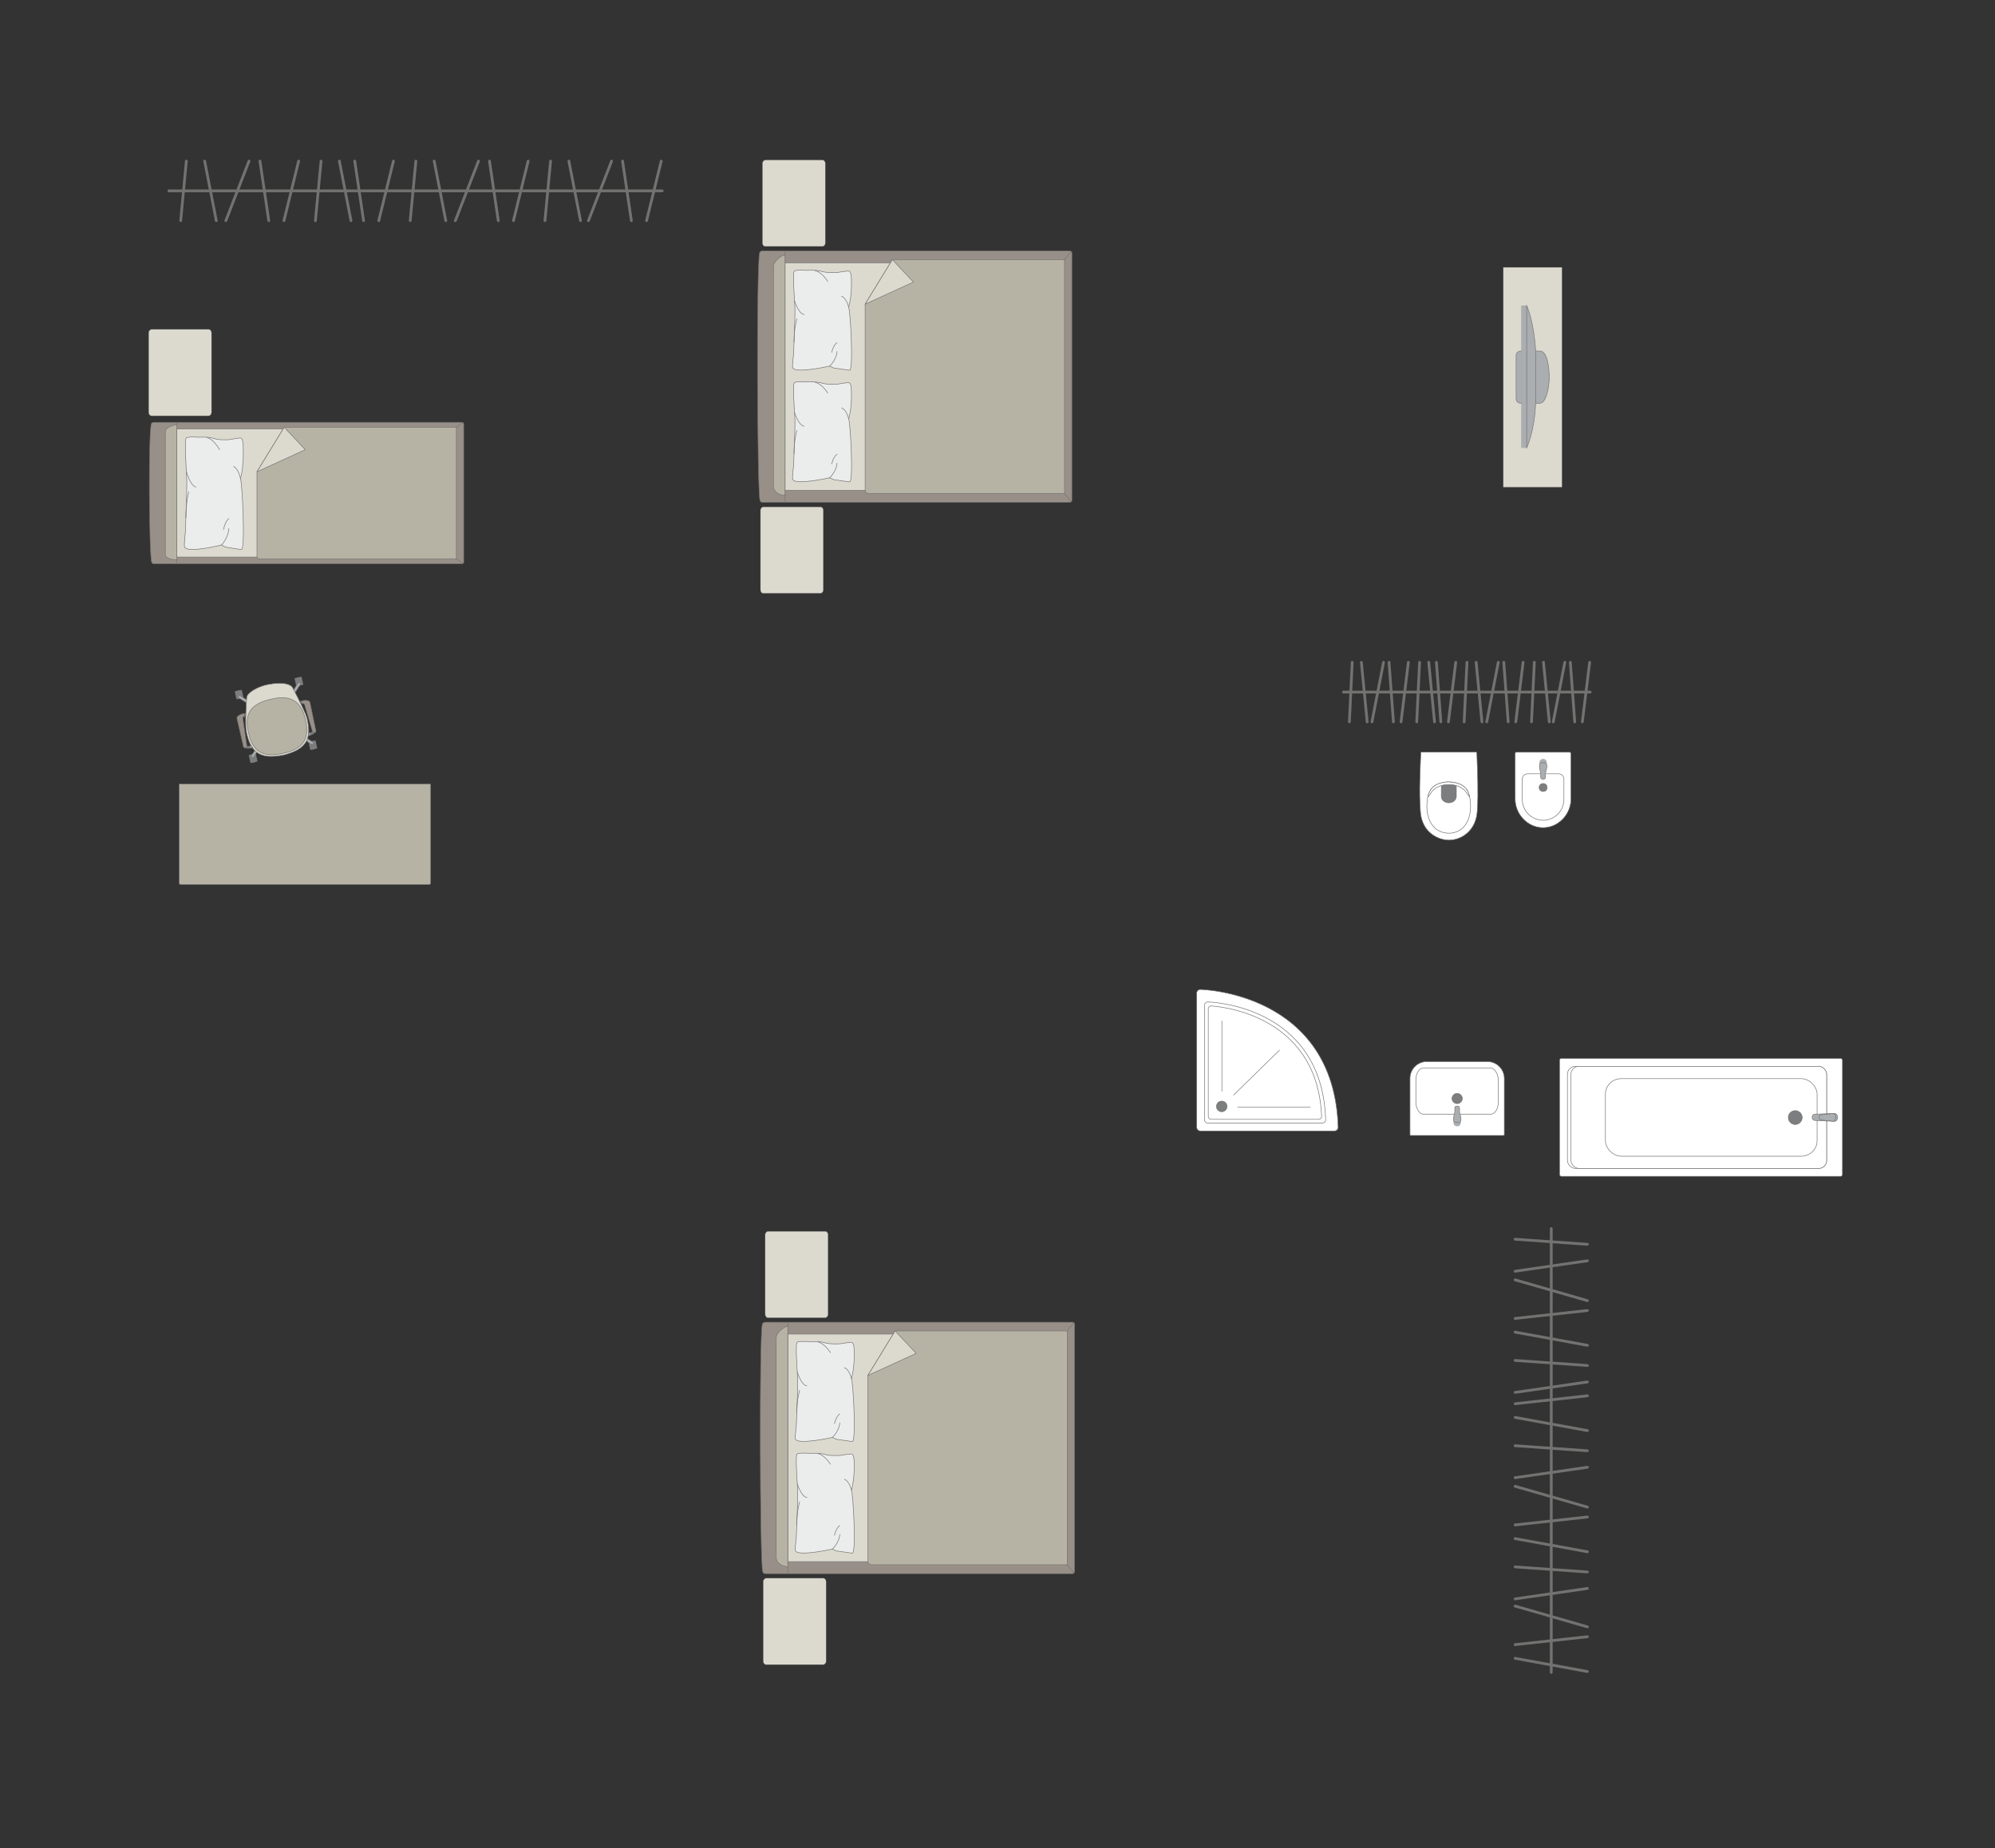 <?xml version="1.0" encoding="UTF-8"?>
<!DOCTYPE svg PUBLIC "-//W3C//DTD SVG 1.1//EN" "http://www.w3.org/Graphics/SVG/1.1/DTD/svg11.dtd">
<!-- Creator: CorelDRAW -->
<svg xmlns="http://www.w3.org/2000/svg" xml:space="preserve" width="126.937mm" height="117.604mm" version="1.1" style="shape-rendering:geometricPrecision; text-rendering:geometricPrecision; image-rendering:optimizeQuality; fill-rule:evenodd; clip-rule:evenodd"
viewBox="0 0 12069.9 11182.43"
 xmlns:xlink="http://www.w3.org/1999/xlink"
 xmlns:xodm="http://www.corel.com/coreldraw/odm/2003">
 <rect x="0" y="0" width="12069.9" height="11182.43" fill="#333333" stroke="none"/>
 <defs>
  <style type="text/css">
   <![CDATA[
    .str0 {stroke:#727271;stroke-width:3.35;stroke-miterlimit:22.926}
    .str1 {stroke:#727271;stroke-width:3.35;stroke-linejoin:round;stroke-miterlimit:22.926}
    .str3 {stroke:#727271;stroke-width:3.35;stroke-linecap:round;stroke-miterlimit:22.926}
    .str2 {stroke:#727271;stroke-width:3.35;stroke-linecap:round;stroke-linejoin:round;stroke-miterlimit:22.926}
    .str4 {stroke:#727271;stroke-width:16.76;stroke-linecap:round;stroke-linejoin:round;stroke-miterlimit:22.926}
    .fil1 {fill:none}
    .fil4 {fill:#EBECEC}
    .fil2 {fill:#DCD9CF}
    .fil3 {fill:#B6B3A5}
    .fil6 {fill:#AAAEB1}
    .fil0 {fill:#989088}
    .fil5 {fill:#7C7D7E}
    .fil7 {fill:white}
   ]]>
  </style>
 </defs>
 <g id="мебель">
  <g id="_2355732663424">
   <g>
    <path class="fil0 str0" d="M918.12 3403.57c-16.44,-36.61 -20.91,-804.78 -1.83,-840.74 0,-4.08 9.64,-7.41 16.81,-7.41l1859.32 0c7.18,0 13.06,3.33 13.06,7.41l0 840.96c0,4.08 -5.89,7.41 -13.06,7.41l-1722.14 0 -137.18 0c-7.18,0 -14.99,-3.56 -14.99,-7.63z"/>
    <line class="fil1 str0" x1="1070.12" y1="3411.2" x2="1070.12" y2= "2555.43" />
    <polygon class="fil2 str0" points="1070.12,2595.72 2745.71,2595.72 2745.71,3370.37 1070.12,3370.37 "/>
    <line class="fil1 str0" x1="2801.23" y1="3409.25" x2="2745.71" y2= "3370.37" />
    <line class="fil1 str0" x1="2745.71" y1="2595.72" x2="2800.6" y2= "2557.07" />
    <path class="fil3 str0" d="M1070.12 3387.4c-31.96,-0.2 -68.57,-11.11 -69.95,-30.33l0 -748.6c0.53,-22.14 69.95,-46.3 69.95,-35.59l0 814.52z"/>
    <path class="fil3 str0" d="M1719.48 2585.12l1041.49 0 0 795.73 -1192.75 0c-10.79,-0.37 -13.5,-6.9 -13.5,-13.11 0,-257.87 0,-255.44 0,-513.31 30.14,-49.27 141.46,-231.22 164.76,-269.31z"/>
    <polygon class="fil2 str1" points="1719.49,2585.13 1846.78,2720.9 1554.73,2854.43 "/>
   </g>
   <g>
    <path class="fil4 str2" d="M1116.71 3308.32c-4.12,-8.45 2.49,-62.18 4.97,-93.36 0,0 9.57,-259.84 8.39,-285.3 2.42,-32.22 -16.71,-254.31 -4.54,-277.64 4.12,-12.58 76.86,-6.36 76.86,-6.36 0,0 58.15,-4.32 91.74,7.58 33.59,11.9 94.67,6.56 94.67,6.56 0,0 64.79,-12.44 67.55,-9.35 11.97,1.7 14.22,34.55 14.22,34.55 0,0 8.42,118.83 -15.55,211.84 9.92,15.99 31.2,436.4 4.7,428.49l-95.67 -15.25 -23.58 -12.78c0,0 -210.18,52.99 -223.76,11z"/>
    <path class="fil1 str2" d="M1185.9 2946.61c-35.26,-6 -57.85,-92.93 -57.85,-92.93"/>
    <path class="fil1 str2" d="M1328.43 2720.57c-39.42,-67.95 -76.23,-72.88 -76.23,-72.88"/>
    <path class="fil1 str2" d="M1412.6 2821.95c32.02,15.38 42.42,74.9 42.42,74.9"/>
    <path class="fil1 str2" d="M1340.47 3297.31c43.32,-48.64 44.23,-99.11 44.23,-99.11"/>
    <path class="fil1 str2" d="M1352.49 3203.46c10.9,-52.26 32.22,-66.08 32.22,-66.08"/>
    <path class="fil1 str2" d="M1124.61 3132.65c-0.29,-92.72 17.27,-157.35 17.27,-157.35"/>
   </g>
  </g>
  <rect class="fil2 str0" transform="matrix(1.29034E-14 -0.487 0.405 1.07249E-14 899.32 2515.86)" width="1073.41" height="939.24" rx="41.72" ry="41.72"/>
  <rect class="fil2 str0" transform="matrix(1.29034E-14 -0.487 0.405 1.07249E-14 4612.83 1491.05)" width="1073.41" height="939.24" rx="41.72" ry="41.72"/>
  <rect class="fil2 str0" transform="matrix(1.29034E-14 -0.487 0.405 1.07249E-14 4600.91 3589.84)" width="1073.41" height="939.24" rx="41.72" ry="41.72"/>
  <g id="_2355732690784">
   <g>
    <path class="fil0 str0" d="M4597.55 3026.02c-16.44,-65.08 -20.91,-1430.71 -1.83,-1494.64 0,-7.25 9.64,-13.17 16.81,-13.17l1859.32 0c7.18,0 13.06,5.92 13.06,13.17l0 1495.03c0,7.25 -5.89,13.17 -13.06,13.17l-1722.14 0 -137.18 0c-7.18,0 -14.99,-6.31 -14.99,-13.56z"/>
    <line class="fil1 str0" x1="4749.56" y1="3039.58" x2="4749.56" y2= "1518.2" />
    <polygon class="fil2 str0" points="4749.56,1589.83 6425.15,1589.83 6425.15,2966.99 4749.56,2966.99 "/>
    <line class="fil1 str0" x1="6480.67" y1="3036.11" x2="6425.15" y2= "2966.99" />
    <line class="fil1 str0" x1="6425.15" y1="1589.83" x2="6480.03" y2= "1521.12" />
    <path class="fil3 str0" d="M4749.56 2997.26c-31.96,-0.35 -68.57,-19.74 -69.95,-53.91l0 -1330.86c0.53,-39.35 69.95,-82.3 69.95,-63.27l0 1448.04z"/>
    <path class="fil3 str0" d="M5398.91 1571l1041.5 0 0 1414.64 -1184.32 0c-10.8,0.06 -21.6,-8.3 -21.95,-18.65 0,-458.45 0,-668.23 0,-1126.68 25.83,-42.21 157.34,-257.18 164.76,-269.31z"/>
    <polygon class="fil2 str1" points="5398.92,1571.01 5526.21,1706.77 5234.15,1840.31 "/>
   </g>
   <g>
    <path class="fil4 str2" d="M4796.15 2224.93c-4.12,-7.52 2.49,-55.27 4.97,-82.99 0,0 9.57,-230.96 8.39,-253.59 2.42,-28.65 -16.71,-226.05 -4.54,-246.79 4.12,-11.17 76.86,-5.66 76.86,-5.66 0,0 58.15,-3.83 91.74,6.74 33.59,10.58 94.67,5.83 94.67,5.83 0,0 64.79,-11.06 67.55,-8.3 11.97,1.51 14.22,30.71 14.22,30.71 0,0 8.42,105.62 -15.55,188.3 9.92,14.22 31.2,387.92 4.7,380.88l-95.67 -13.55 -23.58 -11.36c0,0 -210.18,47.11 -223.76,9.78z"/>
    <path class="fil1 str2" d="M4865.33 1903.41c-35.26,-5.33 -57.85,-82.6 -57.85,-82.6"/>
    <path class="fil1 str2" d="M5007.87 1702.48c-39.42,-60.39 -76.23,-64.78 -76.23,-64.78"/>
    <path class="fil1 str2" d="M5092.04 1792.6c32.02,13.67 42.42,66.57 42.42,66.57"/>
    <path class="fil1 str2" d="M5019.91 2215.14c43.32,-43.24 44.23,-88.1 44.23,-88.1"/>
    <path class="fil1 str2" d="M5031.92 2131.72c10.9,-46.46 32.22,-58.74 32.22,-58.74"/>
    <path class="fil1 str2" d="M4804.04 2068.77c-0.29,-82.42 17.27,-139.87 17.27,-139.87"/>
   </g>
   <g>
    <path class="fil4 str2" d="M4796.15 2900.44c-4.12,-7.52 2.49,-55.27 4.97,-82.99 0,0 9.57,-230.96 8.39,-253.59 2.42,-28.65 -16.71,-226.05 -4.54,-246.79 4.12,-11.17 76.86,-5.66 76.86,-5.66 0,0 58.15,-3.83 91.74,6.74 33.59,10.58 94.67,5.83 94.67,5.83 0,0 64.79,-11.06 67.55,-8.3 11.97,1.51 14.22,30.71 14.22,30.71 0,0 8.42,105.62 -15.55,188.3 9.92,14.22 31.2,387.92 4.7,380.88l-95.67 -13.55 -23.58 -11.36c0,0 -210.18,47.11 -223.76,9.78z"/>
    <path class="fil1 str2" d="M4865.33 2578.91c-35.26,-5.33 -57.85,-82.6 -57.85,-82.6"/>
    <path class="fil1 str2" d="M5007.87 2377.99c-39.42,-60.39 -76.23,-64.78 -76.23,-64.78"/>
    <path class="fil1 str2" d="M5092.04 2468.11c32.02,13.67 42.42,66.57 42.42,66.57"/>
    <path class="fil1 str2" d="M5019.91 2890.65c43.32,-43.24 44.23,-88.1 44.23,-88.1"/>
    <path class="fil1 str2" d="M5031.92 2807.22c10.9,-46.46 32.22,-58.74 32.22,-58.74"/>
    <path class="fil1 str2" d="M4804.04 2744.28c-0.29,-82.42 17.27,-139.87 17.27,-139.87"/>
   </g>
  </g>
  <rect class="fil2 str0" transform="matrix(1.29034E-14 -0.487 0.405 1.07249E-14 4629.46 7973.06)" width="1073.41" height="939.24" rx="41.72" ry="41.72"/>
  <rect class="fil2 str0" transform="matrix(1.29034E-14 -0.487 0.405 1.07249E-14 4617.55 10071.9)" width="1073.41" height="939.24" rx="41.72" ry="41.72"/>
  <g id="_2355732699184">
   <g>
    <path class="fil0 str0" d="M4614.19 9508.03c-16.44,-65.08 -20.91,-1430.71 -1.83,-1494.64 0,-7.25 9.64,-13.17 16.81,-13.17l1859.32 0c7.18,0 13.06,5.92 13.06,13.17l0 1495.03c0,7.25 -5.89,13.17 -13.06,13.17l-1722.14 0 -137.18 0c-7.18,0 -14.99,-6.31 -14.99,-13.56z"/>
    <line class="fil1 str0" x1="4766.2" y1="9521.59" x2="4766.2" y2= "8000.21" />
    <polygon class="fil2 str0" points="4766.2,8071.84 6441.79,8071.84 6441.79,9449 4766.2,9449 "/>
    <line class="fil1 str0" x1="6497.31" y1="9518.12" x2="6441.79" y2= "9449" />
    <line class="fil1 str0" x1="6441.79" y1="8071.84" x2="6496.67" y2= "8003.13" />
    <path class="fil3 str0" d="M4766.2 9479.27c-31.96,-0.35 -68.57,-19.74 -69.95,-53.91l0 -1330.86c0.53,-39.35 69.95,-82.3 69.95,-63.27l0 1448.04z"/>
    <path class="fil3 str0" d="M5415.55 8053.01l1041.5 0 0 1414.64 -1184.32 0c-10.8,0.06 -21.6,-8.3 -21.95,-18.65 0,-458.45 0,-668.23 0,-1126.68 25.83,-42.21 157.34,-257.18 164.76,-269.31z"/>
    <polygon class="fil2 str1" points="5415.56,8053.02 5542.85,8188.78 5250.79,8322.32 "/>
   </g>
   <g>
    <path class="fil4 str2" d="M4812.79 8706.94c-4.12,-7.52 2.49,-55.27 4.97,-82.99 0,0 9.57,-230.96 8.39,-253.59 2.42,-28.65 -16.71,-226.05 -4.54,-246.79 4.12,-11.17 76.86,-5.66 76.86,-5.66 0,0 58.15,-3.83 91.74,6.74 33.59,10.58 94.67,5.83 94.67,5.83 0,0 64.79,-11.06 67.55,-8.3 11.97,1.51 14.22,30.71 14.22,30.71 0,0 8.42,105.62 -15.55,188.3 9.92,14.22 31.2,387.92 4.7,380.88l-95.67 -13.55 -23.58 -11.36c0,0 -210.18,47.11 -223.76,9.78z"/>
    <path class="fil1 str2" d="M4881.97 8385.42c-35.26,-5.33 -57.85,-82.6 -57.85,-82.6"/>
    <path class="fil1 str2" d="M5024.51 8184.49c-39.42,-60.39 -76.23,-64.78 -76.23,-64.78"/>
    <path class="fil1 str2" d="M5108.68 8274.61c32.02,13.67 42.42,66.57 42.42,66.57"/>
    <path class="fil1 str2" d="M5036.55 8697.15c43.32,-43.24 44.23,-88.1 44.23,-88.1"/>
    <path class="fil1 str2" d="M5048.56 8613.73c10.9,-46.46 32.22,-58.74 32.22,-58.74"/>
    <path class="fil1 str2" d="M4820.68 8550.78c-0.29,-82.42 17.27,-139.87 17.27,-139.87"/>
   </g>
   <g>
    <path class="fil4 str2" d="M4812.79 9382.45c-4.12,-7.52 2.49,-55.27 4.97,-82.99 0,0 9.57,-230.96 8.39,-253.59 2.42,-28.65 -16.71,-226.05 -4.54,-246.79 4.12,-11.17 76.86,-5.66 76.86,-5.66 0,0 58.15,-3.83 91.74,6.74 33.59,10.58 94.67,5.83 94.67,5.83 0,0 64.79,-11.06 67.55,-8.3 11.97,1.51 14.22,30.71 14.22,30.71 0,0 8.42,105.62 -15.55,188.3 9.92,14.22 31.2,387.92 4.7,380.88l-95.67 -13.55 -23.58 -11.36c0,0 -210.18,47.11 -223.76,9.78z"/>
    <path class="fil1 str2" d="M4881.97 9060.92c-35.26,-5.33 -57.85,-82.6 -57.85,-82.6"/>
    <path class="fil1 str2" d="M5024.51 8860c-39.42,-60.39 -76.23,-64.78 -76.23,-64.78"/>
    <path class="fil1 str2" d="M5108.68 8950.12c32.02,13.67 42.42,66.57 42.42,66.57"/>
    <path class="fil1 str2" d="M5036.55 9372.66c43.32,-43.24 44.23,-88.1 44.23,-88.1"/>
    <path class="fil1 str2" d="M5048.56 9289.23c10.9,-46.46 32.22,-58.74 32.22,-58.74"/>
    <path class="fil1 str2" d="M4820.68 9226.29c-0.29,-82.42 17.27,-139.87 17.27,-139.87"/>
   </g>
  </g>
  <g id="_2355732639472">
   <rect class="fil5 str1" transform="matrix(0.059 -0.013 0.013 0.059 1504.68 4568.5)" width="721.2" height="826.03" rx="35.68" ry="35.68"/>
   <rect class="fil5 str1" transform="matrix(0.059 -0.013 0.013 0.059 1866.34 4489.16)" width="721.2" height="826.03" rx="35.68" ry="35.68"/>
   <rect class="fil5 str1" transform="matrix(0.059 -0.013 0.013 0.059 1420.14 4183.12)" width="721.2" height="826.03" rx="35.68" ry="35.68"/>
   <rect class="fil5 str1" transform="matrix(0.059 -0.013 0.013 0.059 1781.79 4103.78)" width="721.2" height="826.03" rx="35.68" ry="35.68"/>
   <rect class="fil5 str1" transform="matrix(0.05 -0.011 0.011 0.051 1518.03 4565.57)" width="322.86" height="964.4"/>
   <rect class="fil5 str1" transform="matrix(0.05 -0.011 0.011 0.051 1879.68 4486.23)" width="322.86" height="964.4"/>
   <rect class="fil5 str1" transform="matrix(0.05 -0.011 0.011 0.051 1795.14 4100.85)" width="322.86" height="964.4"/>
   <rect class="fil5 str1" transform="matrix(0.05 -0.011 0.011 0.051 1433.48 4180.2)" width="322.86" height="964.4"/>
   <path class="fil6 str0" d="M1442.83 4211.94l0 0c2.28,-3.57 7.6,-4.23 11.86,-1.55l53.34 33.61c4.26,2.68 5.59,8.23 3.31,11.8l0 0c-2.28,3.57 -7.87,4.66 -12.09,1.92l-52.86 -34.36c-4.22,-2.75 -5.84,-7.85 -3.56,-11.42z"/>
   <path class="fil6 str0" d="M1814.27 4130.46l0 0c-3.57,-2.28 -8.68,-0.67 -11.42,3.56l-34.37 52.85c-2.75,4.22 -1.64,9.82 1.93,12.1l0 0c3.57,2.28 9.11,0.94 11.79,-3.32l33.62 -53.33c2.68,-4.26 2.02,-9.58 -1.55,-11.86z"/>
   <path class="fil6 str0" d="M1895.62 4501.27l0 0c-2.28,3.57 -7.6,4.23 -11.86,1.55l-53.34 -33.6c-4.25,-2.68 -5.59,-8.23 -3.31,-11.8l0 0c2.28,-3.57 7.87,-4.67 12.09,-1.92l52.86 34.36c4.22,2.74 5.85,7.84 3.56,11.41z"/>
   <path class="fil6 str0" d="M1523.87 4582.83l0 0c3.57,2.28 8.67,0.66 11.42,-3.57l34.37 -52.85c2.74,-4.22 1.64,-9.82 -1.94,-12.1l0 0c-3.57,-2.28 -9.1,-0.94 -11.78,3.32l-33.62 53.33c-2.68,4.26 -2.02,9.58 1.55,11.87z"/>
   <path class="fil2 str0" d="M1620.29 4141.67l0 0c105.05,-19.92 143.26,3.9 150.24,19.35 25.77,49.81 75.13,142.36 86.8,184.49 29.63,125.57 -1.39,187.69 -143.25,223.76l0 0c-103.25,17.45 -193.97,17.43 -223.76,-143.25 -7.36,-36.29 -3.01,-137.88 2.43,-207.17 2.32,-27.13 65.8,-64.93 127.52,-77.17z"/>
   <path class="fil3 str0" d="M1642.65 4229.84l0 0c75.56,-16.57 173.37,-22.36 206.07,126.69l0 0c23.66,107.84 -5.79,173.17 -136.71,201.9l0 0c-114.29,25.07 -181.74,-1.84 -208.99,-126.06l0 0c-22.9,-104.36 1.51,-172.23 139.63,-202.53z"/>
   <path class="fil0 str0" d="M1480.22 4333.82l-3.71 -16.89c0,0 -47.41,9.29 -42.66,30.89 4.74,21.6 39.47,171.64 39.47,171.64 2.24,9.2 21.81,5.91 20.37,-4.47l-25.06 -170.56c-0.45,-2.79 2.27,-9.22 11.6,-10.61z"/>
   <path class="fil5 str1" d="M1493.68 4514.99c0,0 11.74,1.94 25.54,-3.15l7.32 11.52c0,0 -24.25,10.17 -41.44,1.16l8.58 -9.54z"/>
   <path class="fil6 str0" d="M1510.93 4514.19c0,0 4.83,8.35 1.27,13.15 5.08,-0.84 9.87,-2.27 14.31,-3.96l-7.29 -11.54 -8.29 2.35z"/>
   <polygon class="fil5 str1" points="1486.88,4329.05 1479.53,4330.67 1476.97,4318.98 1487.35,4316.7 "/>
   <path class="fil0 str0" d="M1827.4 4257.69l-3.7 -16.89c0,0 46.94,-11.41 51.68,10.19 4.74,21.6 36,172.4 36,172.4 1.83,9.3 -17.32,14.51 -20.36,4.47l-48.64 -165.39c-0.76,-2.72 -5.93,-7.43 -14.99,-4.78z"/>
   <path class="fil5 str1" d="M1891.03 4427.86c0,0 -9.4,6.61 -24.07,7.76l-1.69 13.58c0,0 25.7,-0.88 37.54,-16.27l-11.78 -5.07z"/>
   <path class="fil6 str0" d="M1875.02 4434.36c0,0 -0.89,9.61 4.35,12.48 -4.95,1.37 -9.33,2.03 -14.06,2.37l1.65 -13.58 8.06 -1.26z"/>
   <polygon class="fil5 str1" points="1819.36,4256.16 1826.72,4254.54 1824.15,4242.86 1813.77,4245.13 "/>
  </g>
  <path class="fil3 str0" d="M1084.2 5342.84l0 -598.98 1521.37 0 0 598.98c0,5.26 -4.29,9.55 -9.55,9.55l-1502.28 0c-5.26,0 -9.55,-4.29 -9.55,-9.55z"/>
  <g id="_2355732657280">
   <rect class="fil7 str0" x="9435.36" y="6404.31" width="1711.54" height="713.14" rx="10.8" ry="10.78"/>
   <rect class="fil7 str1" x="9483.04" y="6451.98" width="1568.23" height="617.67" rx="48.25" ry="47.76"/>
   <rect class="fil7 str0" x="9504.52" y="6451.98" width="1546.74" height="617.67" rx="47.59" ry="47.76"/>
   <rect class="fil7 str0" x="9712.9" y="6526.38" width="1280.65" height="469.44" rx="96.37" ry="93.15"/>
   <ellipse class="fil5 str0" cx="10861.34" cy="6761.84" rx="41.91" ry="41.9"/>
   <g>
    <path class="fil6 str0" d="M11099.18 6737.05l-119.53 4.39c-11.73,0.44 -16.17,10.55 -16.17,19.37l0 0c0,8.32 6.83,17.85 14.77,18.21l120.94 5.55c10.11,0.46 18.39,-10.7 18.39,-23.76l0 0c0,-13.07 -8.28,-24.13 -18.39,-23.76z"/>
    <path class="fil6 str0" d="M11088.64 6737.44l-66.48 7.23c-7.61,0.83 -16.13,3.55 -16.13,16.15l0 0c0,12.26 9.92,15.36 16.13,16.03l65.24 7.19c8.84,0.97 19.24,-9.18 19.24,-23.22l0 0c0,-14.1 -9.64,-24.28 -17.99,-23.37z"/>
   </g>
  </g>
  <g id="_2355540906544">
   <path class="fil7 str3" d="M7261.94 6842.75l812.14 0c12.01,0 21.81,-9.81 21.81,-21.82 0,0 0,0 0,0 -25.17,-820.53 -833.95,-833.95 -833.95,-833.95l0 0c-12.01,0 -21.82,9.82 -21.82,21.81l0 812.14c0,12.01 9.81,21.82 21.82,21.82z"/>
   <path class="fil7 str0" d="M7306.56 6794.98l695.2 0c10.28,0 18.67,-8.41 18.67,-18.67 0,0 0,0 0,0 -21.55,-702.4 -713.87,-713.88 -713.87,-713.88l0 0c-10.28,0 -18.67,8.41 -18.67,18.67l0 695.21c0,10.27 8.4,18.67 18.67,18.67z"/>
   <path class="fil7 str0" d="M7327.54 6772.67l650.98 0c9.54,0 17.32,-7.8 17.32,-17.33 0,0 0,0 0,0 -25.03,-643.11 -668.3,-668.5 -668.3,-668.5l0 0c-9.56,0 -17.34,7.83 -17.34,17.35l0 651.15c0,9.51 7.79,17.33 17.34,17.33z"/>
   <circle class="fil5 str0" cx="7391.63" cy="6694.52" r="32.03"/>
   <line class="fil1 str3" x1="7463.85" y1="6625.34" x2="7740.72" y2= "6354.35" />
   <line class="fil1 str3" x1="7488.18" y1="6699.17" x2="7926.98" y2= "6699.17" />
   <line class="fil1 str3" x1="7392.53" y1="6602.68" x2="7392.53" y2= "6177.31" />
  </g>
  <g id="_2355540907600">
   <path class="fil7 str0" d="M8999.2 6423.27l-367.17 0c-55.77,0 -101.38,45.61 -101.38,101.38l0 342.27c0,1.8 1.45,3.25 3.25,3.25l564.01 0c1.8,0 3.25,-1.45 3.25,-3.25l0 -341.69c0,-56.08 -45.88,-101.96 -101.96,-101.96z"/>
   <rect class="fil7 str0" x="8566.06" y="6463.04" width="498.46" height="278.28" rx="44.44" ry="71.29"/>
   <ellipse class="fil5 str0" cx="8815.91" cy="6646.72" rx="30.98" ry="30.82"/>
   <g>
    <circle class="fil6 str0" transform="matrix(1.80599E-15 -0.08 0.08 2.48551E-15 8815.95 6792.56)" r="274.65"/>
    <path class="fil6 str0" d="M8801.61 6726.25l0 -24.57c0,-4.93 5.29,-8.95 11.75,-8.95l5.1 0c6.47,0 11.75,4.02 11.75,8.95l0 24.67c0,15.8 26.57,66.06 -11.75,66.06l-5.1 0c-36.2,0 -11.75,-50.25 -11.75,-66.16z"/>
   </g>
  </g>
  <g id="_2355540914176">
   <path class="fil7 str0" d="M9173.71 4551.37l321.98 0c4.8,0 8.74,3.94 8.74,8.75l0 274.01c0,92.85 -75.94,173.65 -168.78,173.65l0 0c-92.83,0 -168.78,-80.79 -168.78,-173.65l0 -275.92c0,-3.76 3.08,-6.84 6.84,-6.84z"/>
   <path class="fil7 str0" d="M9241.5 4682.18l188.71 0c17.37,0 31.58,14.2 31.58,31.57l0 123.44c0,69.26 -56.66,125.92 -125.92,125.92l-0.02 0c-69.26,0 -125.92,-56.66 -125.92,-125.92l0 -123.44c0,-17.37 14.21,-31.57 31.58,-31.57z"/>
   <circle class="fil5 str0" cx="9336.06" cy="4764.89" r="24"/>
   <g>
    <circle class="fil6 str0" transform="matrix(1.80599E-15 0.08 0.08 -2.48551E-15 9335.84 4614.26)" r="274.65"/>
    <path class="fil6 str0" d="M9321.49 4680.57l0 24.57c0,4.93 5.29,8.95 11.75,8.95l5.1 0c6.47,0 11.75,-4.02 11.75,-8.95l0 -24.67c0,-15.8 26.57,-66.06 -11.75,-66.06l-5.1 0c-36.2,0 -11.75,50.25 -11.75,66.16z"/>
   </g>
  </g>
  <g id="_2355540917008">
   <path class="fil7 str0" d="M8598.49 4551.14l331.71 -0.58c2.86,0 4.57,2.07 4.67,4.55 4.33,119.73 9.81,236.15 3.1,345.42 -4.55,127.38 -97.81,178.93 -160.73,182.02 -63.8,5.86 -179.97,-38.79 -184.28,-182.02 -7.94,-114.09 -1.09,-230.28 3.09,-345.42 0.14,-1.54 0.24,-3.94 2.44,-3.97z"/>
   <path class="fil7 str0" d="M8652.68 4783.8c38.02,-70.38 185.03,-70.38 225.55,0 35.76,70.62 31.89,250.42 -108.26,257.67 -151.21,0 -155.39,-188.66 -117.29,-257.67z"/>
   <path class="fil5 str0" d="M8765.45 4747l37 0c5.19,0.02 8.12,4.29 8.14,8.37 0.11,21.84 0.23,43.68 0.34,65.52 -7.09,50.1 -86.4,47.27 -91,-0.41 0.12,-21.7 0.26,-43.41 0.38,-65.11 -0.14,-3.96 1.94,-8.24 5.62,-8.36l39.52 -0.02z"/>
   <path class="fil7 str0" d="M8650.34 4809.7l-11.65 12.38c9.82,-48.7 40.35,-88.61 126.56,-91.06 78.88,4.36 114.46,33.24 125.85,89.97l-11.57 -12.83c-19.11,-40.61 -67.24,-61.88 -114.06,-61.16 -44.29,-0.79 -94.51,18.49 -115.12,62.7z"/>
  </g>
  <g id="_2355540921328">
   <line class="fil1 str4" x1="9385.25" y1="7433.52" x2="9385.25" y2= "10119.12" />
   <line class="fil1 str4" x1="9166.65" y1="7498.08" x2="9603.85" y2= "7528.74" />
   <line class="fil1 str4" x1="9603.85" y1="7628.51" x2="9166.65" y2= "7691.76" />
   <line class="fil1 str4" x1="9166.65" y1="7743.84" x2="9603.85" y2= "7869.73" />
   <line class="fil1 str4" x1="9166.65" y1="7977.42" x2="9603.85" y2= "7929.44" />
   <line class="fil1 str4" x1="9603.85" y1="8139.99" x2="9166.65" y2= "8060.18" />
   <line class="fil1 str4" x1="9166.65" y1="8231.41" x2="9603.85" y2= "8262.07" />
   <line class="fil1 str4" x1="9603.85" y1="8361.69" x2="9166.65" y2= "8424.93" />
   <line class="fil1 str4" x1="9166.65" y1="8493.45" x2="9603.85" y2= "8445.47" />
   <line class="fil1 str4" x1="9603.85" y1="8656.02" x2="9166.65" y2= "8576.2" />
   <line class="fil1 str4" x1="9166.65" y1="8747.41" x2="9603.85" y2= "8778.07" />
   <line class="fil1 str4" x1="9603.85" y1="8877.85" x2="9166.65" y2= "8940.93" />
   <line class="fil1 str4" x1="9166.65" y1="8993.18" x2="9603.85" y2= "9118.92" />
   <line class="fil1 str4" x1="9603.85" y1="9178.77" x2="9166.65" y2= "9226.75" />
   <line class="fil1 str4" x1="9166.65" y1="9309.51" x2="9603.85" y2= "9389.18" />
   <line class="fil1 str4" x1="9603.85" y1="9511.39" x2="9166.65" y2= "9480.73" />
   <line class="fil1 str4" x1="9166.65" y1="9674.25" x2="9603.85" y2= "9611.02" />
   <line class="fil1 str4" x1="9603.85" y1="9843.43" x2="9166.65" y2= "9717.54" />
   <line class="fil1 str4" x1="9166.65" y1="9951.13" x2="9603.85" y2= "9903.14" />
   <line class="fil1 str4" x1="9603.85" y1="10113.69" x2="9166.65" y2= "10033.88" />
  </g>
  <g id="_2355540935296">
   <line class="fil1 str4" x1="1021.51" y1="1154.96" x2="4006.53" y2= "1154.96" />
   <line class="fil1 str4" x1="1093.26" y1="1335.03" x2="1127.35" y2= "974.88" />
   <line class="fil1 str4" x1="1238.24" y1="974.88" x2="1308.53" y2= "1335.03" />
   <line class="fil1 str4" x1="1366.42" y1="1335.03" x2="1506.35" y2= "974.88" />
   <line class="fil1 str4" x1="1626.05" y1="1335.03" x2="1572.72" y2= "974.88" />
   <line class="fil1 str4" x1="1806.74" y1="974.88" x2="1718.03" y2= "1335.03" />
   <line class="fil1 str4" x1="1908.34" y1="1335.03" x2="1942.43" y2= "974.88" />
   <line class="fil1 str4" x1="2053.16" y1="974.88" x2="2123.44" y2= "1335.03" />
   <line class="fil1 str4" x1="2199.61" y1="1335.03" x2="2146.27" y2= "974.88" />
   <line class="fil1 str4" x1="2380.3" y1="974.88" x2="2291.58" y2= "1335.03" />
   <line class="fil1 str4" x1="2481.88" y1="1335.03" x2="2515.97" y2= "974.88" />
   <line class="fil1 str4" x1="2626.87" y1="974.88" x2="2696.99" y2= "1335.03" />
   <line class="fil1 str4" x1="2755.04" y1="1335.03" x2="2894.81" y2= "974.88" />
   <line class="fil1 str4" x1="2961.34" y1="974.88" x2="3014.67" y2= "1335.03" />
   <line class="fil1 str4" x1="3106.65" y1="1335.03" x2="3195.2" y2= "974.88" />
   <line class="fil1 str4" x1="3331.05" y1="974.88" x2="3296.96" y2= "1335.03" />
   <line class="fil1 str4" x1="3512.07" y1="1335.03" x2="3441.78" y2= "974.88" />
   <line class="fil1 str4" x1="3700.1" y1="974.88" x2="3560.18" y2= "1335.03" />
   <line class="fil1 str4" x1="3819.8" y1="1335.03" x2="3766.48" y2= "974.88" />
   <line class="fil1 str4" x1="4000.49" y1="974.88" x2="3911.78" y2= "1335.03" />
  </g>
  <g id="_2355540949408">
   <line class="fil1 str4" x1="8128.03" y1="4187.57" x2="9620.59" y2= "4187.57" />
   <line class="fil1 str4" x1="8163.9" y1="4367.65" x2="8180.95" y2= "4007.5" />
   <line class="fil1 str4" x1="8236.4" y1="4007.5" x2="8271.54" y2= "4367.65" />
   <line class="fil1 str4" x1="8300.49" y1="4367.65" x2="8370.46" y2= "4007.5" />
   <line class="fil1 str4" x1="8430.31" y1="4367.65" x2="8403.64" y2= "4007.5" />
   <line class="fil1 str4" x1="8520.66" y1="4007.5" x2="8476.3" y2= "4367.65" />
   <line class="fil1 str4" x1="8571.46" y1="4367.65" x2="8588.5" y2= "4007.5" />
   <line class="fil1 str4" x1="8643.87" y1="4007.5" x2="8679.01" y2= "4367.65" />
   <line class="fil1 str4" x1="8717.09" y1="4367.65" x2="8690.43" y2= "4007.5" />
   <line class="fil1 str4" x1="8807.44" y1="4007.5" x2="8763.09" y2= "4367.65" />
   <line class="fil1 str4" x1="8858.24" y1="4367.65" x2="8875.28" y2= "4007.5" />
   <line class="fil1 str4" x1="8930.73" y1="4007.5" x2="8965.8" y2= "4367.65" />
   <line class="fil1 str4" x1="8994.83" y1="4367.65" x2="9064.71" y2= "4007.5" />
   <line class="fil1 str4" x1="9097.98" y1="4007.5" x2="9124.64" y2= "4367.65" />
   <line class="fil1 str4" x1="9170.63" y1="4367.65" x2="9214.91" y2= "4007.5" />
   <line class="fil1 str4" x1="9282.83" y1="4007.5" x2="9265.8" y2= "4367.65" />
   <line class="fil1 str4" x1="9373.35" y1="4367.65" x2="9338.2" y2= "4007.5" />
   <line class="fil1 str4" x1="9467.37" y1="4007.5" x2="9397.4" y2= "4367.65" />
   <line class="fil1 str4" x1="9527.22" y1="4367.65" x2="9500.55" y2= "4007.5" />
   <line class="fil1 str4" x1="9617.57" y1="4007.5" x2="9573.21" y2= "4367.65" />
  </g>
  <g id="_2319777280288">
   <rect class="fil2 str0" transform="matrix(6.2562E-15 -0.236 -0.252 -6.6673E-15 9450.1 2947.52)" width="5635.4" height="1408.86"/>
   <g>
    <path class="fil6 str0" d="M9372.85 2282.37l0 0c0,-64.33 -13.74,-158.04 -54.7,-158.04l-118.56 0c-14.8,0 -26.91,12.11 -26.91,26.91l0 261.38c0,14.8 12.1,26.91 26.91,26.91l117.09 0c37.23,0 56.18,-94.21 56.18,-157.16z"/>
    <rect class="fil6 str0" transform="matrix(3.7352E-15 -0.141 -0.152 -4.02768E-15 9236.54 2709.63)" width="6100.85" height="213.84"/>
    <path class="fil6 str0" d="M9290.65 2437.45l0 -314.01c0,0 -8.59,-171.78 -54.11,-274.24l0 860.42c0,0 47.61,-99.2 54.11,-272.17z"/>
   </g>
  </g>
 </g>
 <g id="контур">
  <polygon class="fil1" points="-0,0 12069.9,0 12069.9,11182.43 -0,11182.43 "/>
 </g>
</svg>
